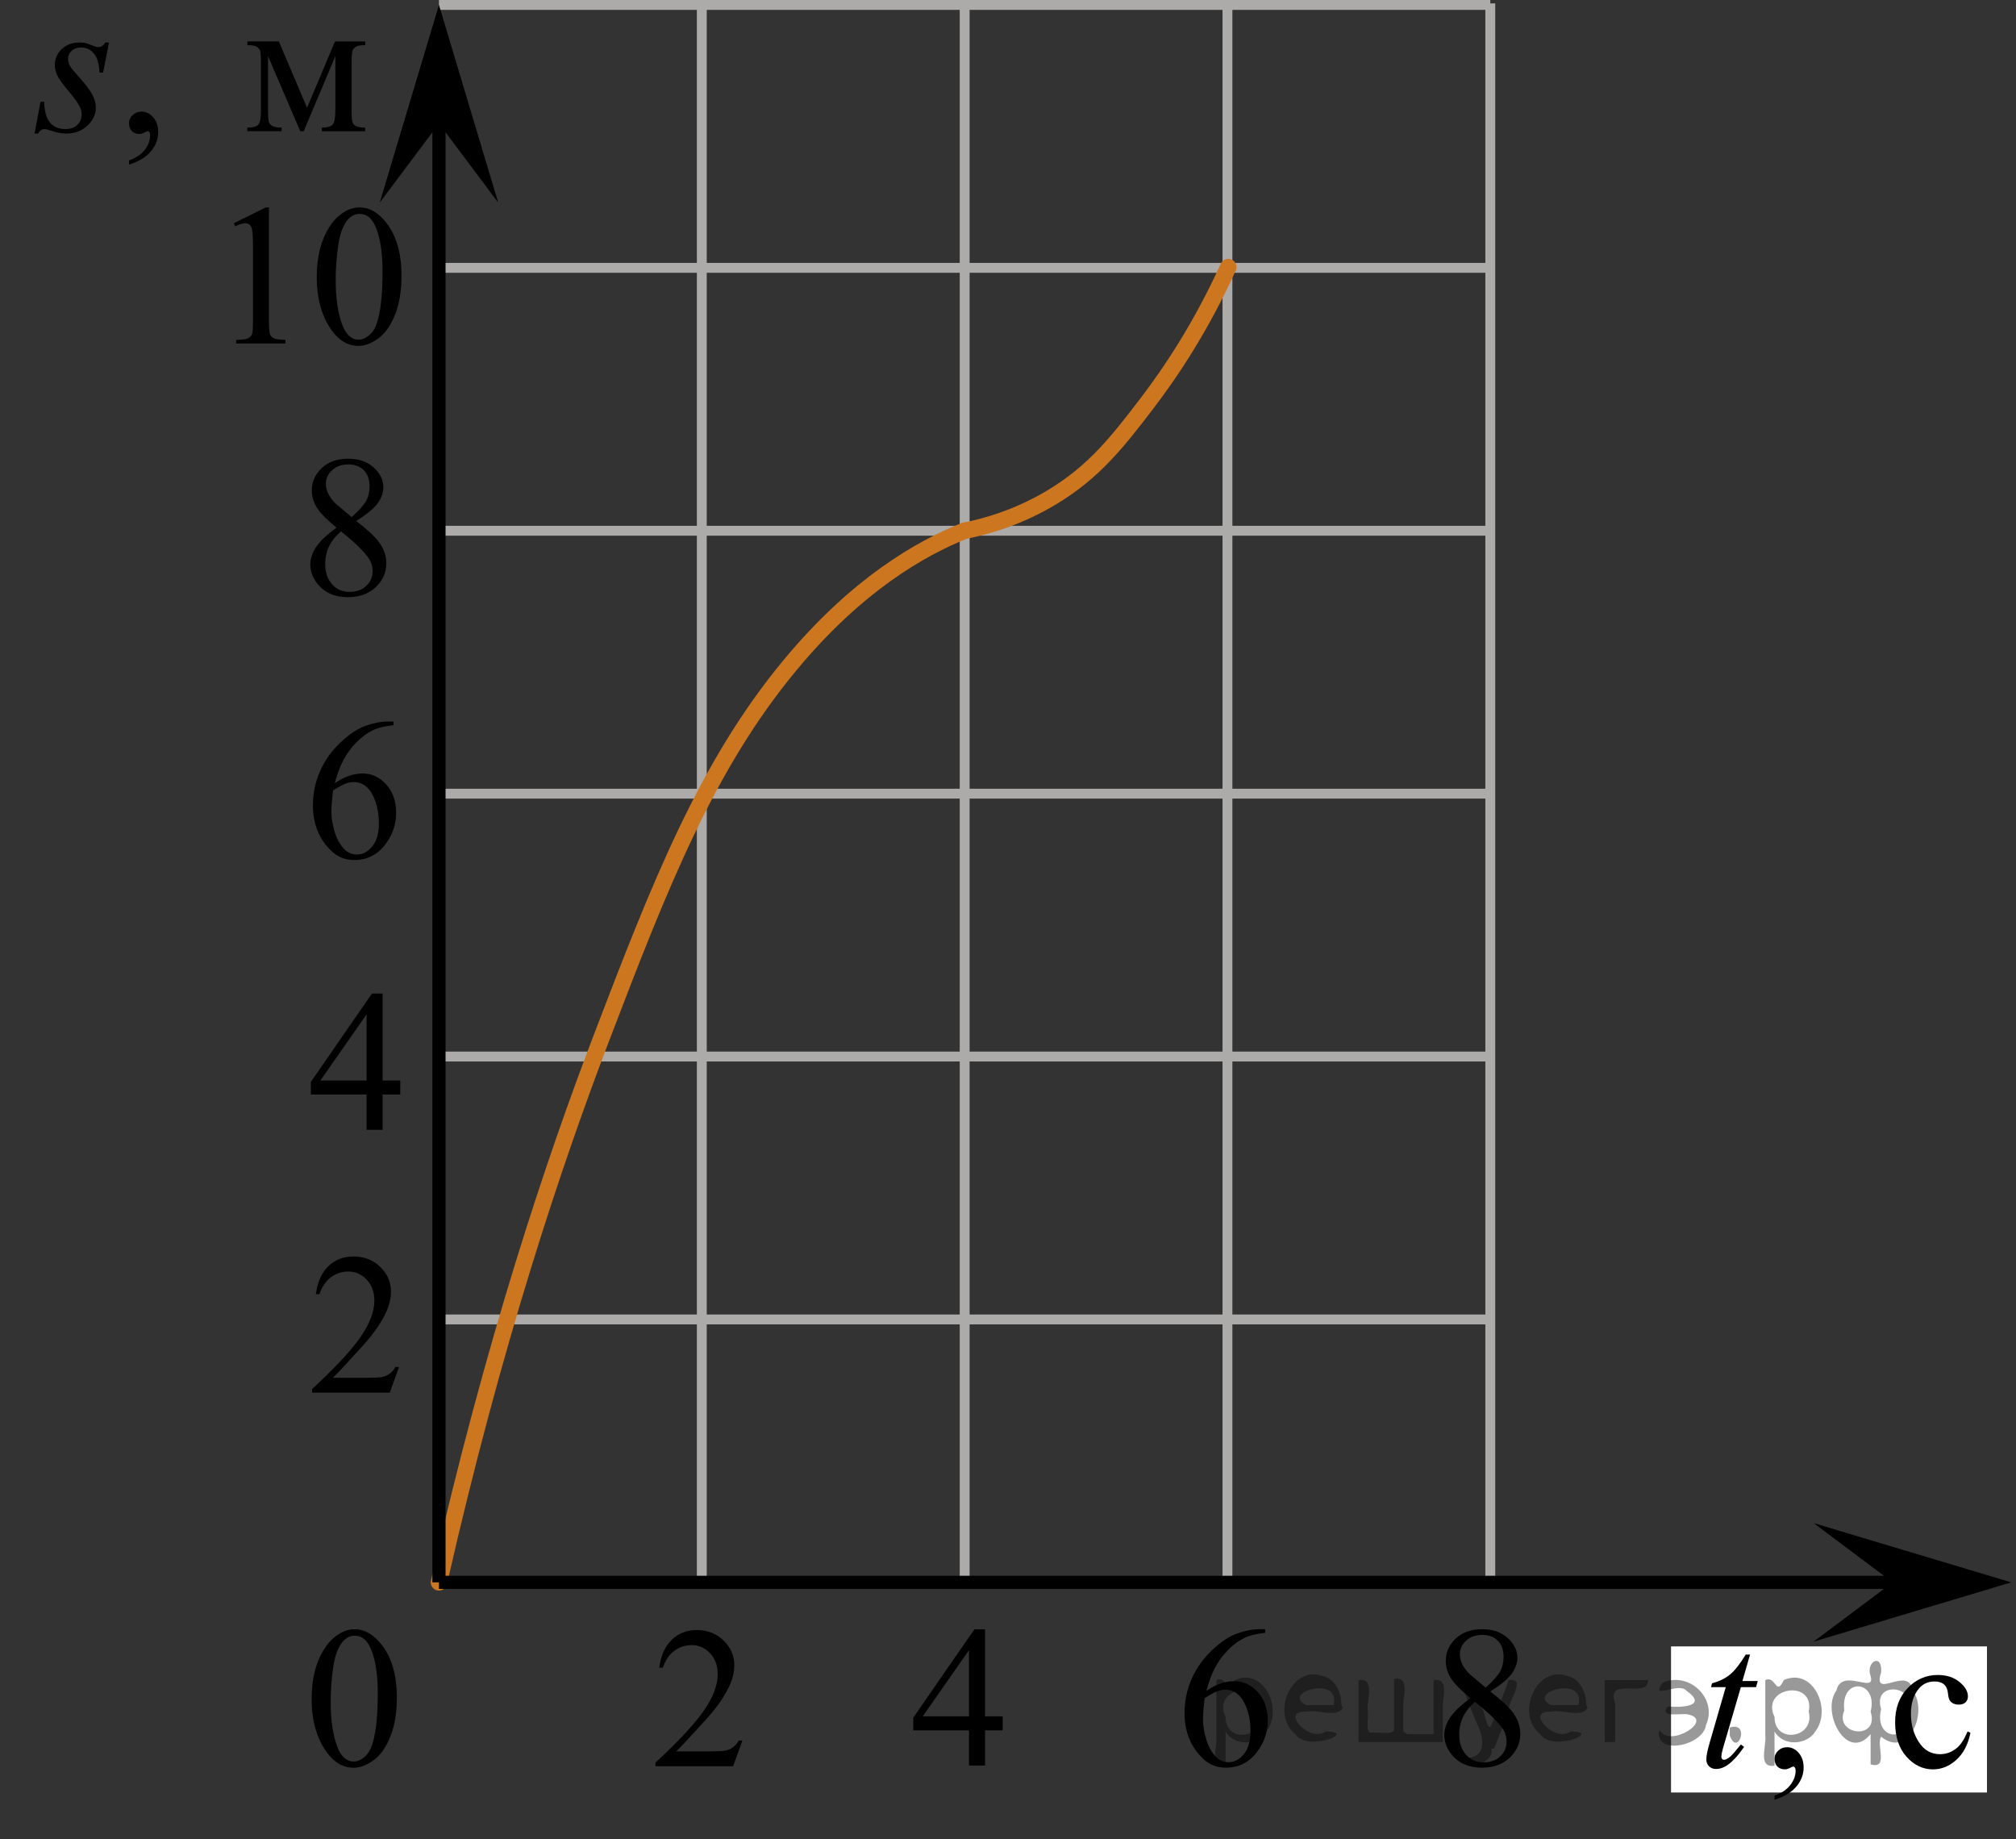 <?xml version="1.0" encoding="utf-8"?>
<!-- Generator: Adobe Illustrator 27.2.0, SVG Export Plug-In . SVG Version: 6.00 Build 0)  -->
<svg version="1.1" id="Слой_1" xmlns="http://www.w3.org/2000/svg" xmlns:xlink="http://www.w3.org/1999/xlink" x="0px" y="0px"
	 width="153.144px" height="139.679px" viewBox="0 0 153.144 139.679" enable-background="new 0 0 153.144 139.679"
	 xml:space="preserve">
<rect x="0" y="0" width="153.144" height="139.679" fill="#333333" stroke="none"/>
<line fill="none" stroke="#ADAAAA" stroke-width="0.75" stroke-miterlimit="10" x1="33.346" y1="0.375" x2="113.209" y2="0.375"/>
<line fill="none" stroke="#ADAAAA" stroke-width="0.75" stroke-miterlimit="10" x1="33.346" y1="20.342" x2="113.209" y2="20.342"/>
<line fill="none" stroke="#ADAAAA" stroke-width="0.75" stroke-miterlimit="10" x1="33.346" y1="40.308" x2="113.209" y2="40.308"/>
<line fill="none" stroke="#ADAAAA" stroke-width="0.75" stroke-miterlimit="10" x1="33.346" y1="60.277" x2="113.209" y2="60.277"/>
<line fill="none" stroke="#ADAAAA" stroke-width="0.75" stroke-miterlimit="10" x1="33.346" y1="80.241" x2="113.209" y2="80.241"/>
<line fill="none" stroke="#ADAAAA" stroke-width="0.75" stroke-miterlimit="10" x1="33.346" y1="100.208" x2="113.209" y2="100.208"/>
<line fill="none" stroke="#ADAAAA" stroke-width="0.75" stroke-miterlimit="10" x1="33.346" y1="120.176" x2="145.279" y2="120.176"/>
<line fill="none" stroke="#ADAAAA" stroke-width="0.75" stroke-miterlimit="10" x1="33.346" y1="120.176" x2="33.346" y2="20.342"/>
<line fill="none" stroke="#ADAAAA" stroke-width="0.75" stroke-miterlimit="10" x1="53.312" y1="120.176" x2="53.312" y2="0.257"/>
<line fill="none" stroke="#ADAAAA" stroke-width="0.75" stroke-miterlimit="10" x1="73.28" y1="120.176" x2="73.28" y2="0.257"/>
<line fill="none" stroke="#ADAAAA" stroke-width="0.75" stroke-miterlimit="10" x1="93.243" y1="120.176" x2="93.243" y2="0.257"/>
<line fill="none" stroke="#ADAAAA" stroke-width="0.75" stroke-miterlimit="10" x1="113.209" y1="120.176" x2="113.209" y2="0.257"/>
<polygon points="33.346,9.381 28.846,15.387 33.346,0.375 37.846,15.387 "/>
<polygon points="143.779,120.176 137.773,115.676 152.785,120.176 137.773,124.676 "/>
<rect x="126.939" y="125.041" fill="#FFFFFF" width="24" height="11.094"/>
<g>
	<g>
		<g>
			<g>
				<defs>
					<rect id="SVGID_1_" x="126.924" y="121.808" width="26.22" height="17.871"/>
				</defs>
				<clipPath id="SVGID_00000140715584026644382560000017229992069625579392_">
					<use xlink:href="#SVGID_1_"  overflow="visible"/>
				</clipPath>
				<g clip-path="url(#SVGID_00000140715584026644382560000017229992069625579392_)">
					<path d="M134.803,136.69v-0.325c0.509-0.168,0.903-0.427,1.182-0.779c0.279-0.352,0.419-0.725,0.419-1.119
						c0-0.094-0.022-0.172-0.067-0.236c-0.035-0.044-0.069-0.066-0.103-0.066c-0.055,0-0.173,0.049-0.356,0.147
						c-0.089,0.044-0.183,0.066-0.282,0.066c-0.242,0-0.435-0.071-0.578-0.214
						c-0.144-0.143-0.215-0.34-0.215-0.591c0-0.241,0.093-0.448,0.278-0.62c0.185-0.172,0.412-0.258,0.678-0.258
						c0.326,0,0.616,0.142,0.871,0.424c0.254,0.283,0.381,0.659,0.381,1.126c0,0.507-0.177,0.979-0.53,1.414
						C136.128,136.096,135.569,136.439,134.803,136.69z"/>
				</g>
			</g>
		</g>
	</g>
	<g>
		<g>
			<g>
				<defs>
					
						<rect id="SVGID_00000046321957987794014370000011053203180520233885_" x="126.924" y="121.808" width="26.22" height="17.871"/>
				</defs>
				<clipPath id="SVGID_00000147188231186239989950000013473894414808776592_">
					<use xlink:href="#SVGID_00000046321957987794014370000011053203180520233885_"  overflow="visible"/>
				</clipPath>
				<g clip-path="url(#SVGID_00000147188231186239989950000013473894414808776592_)">
					<path d="M149.684,131.603c-0.183,0.891-0.541,1.576-1.075,2.056s-1.124,0.72-1.772,0.72
						c-0.77,0-1.443-0.322-2.016-0.967c-0.573-0.644-0.859-1.516-0.859-2.614c0-1.063,0.317-1.927,0.952-2.591
						s1.397-0.997,2.287-0.997c0.667,0,1.216,0.176,1.645,0.528c0.43,0.352,0.645,0.717,0.645,1.096
						c0,0.187-0.06,0.338-0.182,0.454s-0.29,0.173-0.508,0.173c-0.291,0-0.511-0.093-0.66-0.28
						c-0.084-0.103-0.14-0.3-0.167-0.591c-0.027-0.29-0.127-0.512-0.3-0.665
						c-0.173-0.147-0.413-0.222-0.719-0.222c-0.494,0-0.892,0.183-1.193,0.546
						c-0.4,0.483-0.6,1.12-0.6,1.913c0,0.807,0.199,1.52,0.597,2.138c0.398,0.618,0.935,0.926,1.612,0.926
						c0.484,0,0.919-0.165,1.305-0.495c0.272-0.226,0.536-0.637,0.793-1.233L149.684,131.603z"/>
				</g>
			</g>
		</g>
	</g>
	<g>
		<g>
			<g>
				<defs>
					
						<rect id="SVGID_00000156571618459779133800000005410248656404968594_" x="126.924" y="121.808" width="26.22" height="17.871"/>
				</defs>
				<clipPath id="SVGID_00000139972823291060063590000016208049379243832473_">
					<use xlink:href="#SVGID_00000156571618459779133800000005410248656404968594_"  overflow="visible"/>
				</clipPath>
				<g clip-path="url(#SVGID_00000139972823291060063590000016208049379243832473_)">
					<path d="M132.94,125.66l-0.578,2.008h1.164l-0.126,0.465h-1.156l-1.275,4.356
						c-0.139,0.468-0.207,0.77-0.207,0.908c0,0.084,0.019,0.148,0.059,0.192c0.04,0.044,0.086,0.066,0.141,0.066
						c0.123,0,0.287-0.086,0.489-0.258c0.118-0.098,0.383-0.401,0.793-0.908l0.245,0.185
						c-0.455,0.66-0.885,1.125-1.29,1.395c-0.276,0.187-0.556,0.281-0.837,0.281c-0.217,0-0.396-0.068-0.534-0.203
						s-0.207-0.309-0.207-0.52c0-0.266,0.079-0.672,0.237-1.218l1.238-4.275h-1.119l0.074-0.288
						c0.543-0.148,0.996-0.368,1.356-0.661c0.361-0.292,0.764-0.801,1.208-1.524L132.94,125.66L132.94,125.66z"
						/>
				</g>
			</g>
		</g>
	</g>
</g>
<g>
	<g>
		<g>
			<g>
				<g>
					<g>
						<g>
							<g>
								<g>
									<g>
										<g>
											<g>
												<g>
													<g>
														<g>
															<g>
																<defs>
																	
																		<rect id="SVGID_00000040567687999146320260000013938960620966567319_" x="20.855" y="120.176" width="12.354" height="18.066"/>
																</defs>
																<clipPath id="SVGID_00000088132598123031024670000015326546449702069647_">
																	<use xlink:href="#SVGID_00000040567687999146320260000013938960620966567319_"  overflow="visible"/>
																</clipPath>
																<g clip-path="url(#SVGID_00000088132598123031024670000015326546449702069647_)">
																	<g enable-background="new    ">
																		<path d="M23.674,129.071c0-1.155,0.172-2.15,0.517-2.984s0.802-1.455,1.372-1.863
																			c0.443-0.324,0.9-0.485,1.373-0.485c0.767,0,1.456,0.396,2.066,1.188
																			c0.762,0.981,1.144,2.311,1.144,3.988c0,1.175-0.168,2.174-0.502,2.995
																			c-0.335,0.821-0.761,1.418-1.28,1.789c-0.519,0.371-1.02,0.557-1.502,0.557
																			c-0.955,0-1.748-0.57-2.383-1.711C23.942,131.582,23.674,130.425,23.674,129.071z M25.12,129.257
																			c0,1.395,0.169,2.532,0.509,3.413c0.281,0.742,0.699,1.113,1.254,1.113
																			c0.266,0,0.541-0.121,0.826-0.362c0.286-0.241,0.502-0.646,0.649-1.214
																			c0.226-0.856,0.339-2.064,0.339-3.623c0-1.154-0.118-2.118-0.354-2.891
																			c-0.177-0.572-0.406-0.978-0.686-1.217c-0.202-0.164-0.445-0.247-0.731-0.247
																			c-0.335,0-0.632,0.152-0.893,0.456c-0.354,0.413-0.595,1.063-0.723,1.949
																			C25.184,127.522,25.12,128.396,25.12,129.257z"/>
																	</g>
																</g>
															</g>
														</g>
													</g>
												</g>
											</g>
										</g>
									</g>
								</g>
							</g>
						</g>
					</g>
				</g>
			</g>
		</g>
	</g>
</g>
<g>
	<g>
		<g>
			<g>
				<g>
					<g>
						<g>
							<g>
								<g>
									<g>
										<g>
											<g>
												<g>
													<g>
														<g>
															<g>
																<defs>
																	
																		<rect id="SVGID_00000042703929038002024830000002848066124461199034_" x="66.611" y="120.177" width="12.363" height="16.699"/>
																</defs>
																<clipPath id="SVGID_00000170244841311249452110000009015672747575863179_">
																	<use xlink:href="#SVGID_00000042703929038002024830000002848066124461199034_"  overflow="visible"/>
																</clipPath>
																<g clip-path="url(#SVGID_00000170244841311249452110000009015672747575863179_)">
																	<g enable-background="new    ">
																		<path d="M76.169,130.351v1.062h-1.343v2.676h-1.217v-2.676h-4.235v-0.956l4.641-6.712h0.811v6.606
																			L76.169,130.351L76.169,130.351z M73.609,130.351v-5.029l-3.512,5.029H73.609z"/>
																	</g>
																</g>
															</g>
														</g>
													</g>
												</g>
											</g>
										</g>
									</g>
								</g>
							</g>
						</g>
					</g>
				</g>
			</g>
		</g>
	</g>
</g>
<g>
	<g>
		<g>
			<g>
				<g>
					<g>
						<defs>
							
								<rect id="SVGID_00000173875465326250819610000016548838751278235325_" x="46.932" y="120.233" width="12.361" height="16.697"/>
						</defs>
						<clipPath id="SVGID_00000102511242863526709000000013766438029393001908_">
							<use xlink:href="#SVGID_00000173875465326250819610000016548838751278235325_"  overflow="visible"/>
						</clipPath>
						<g clip-path="url(#SVGID_00000102511242863526709000000013766438029393001908_)">
							<g enable-background="new    ">
								<path d="M56.394,132.192l-0.701,1.95h-5.902v-0.276c1.736-1.605,2.958-2.915,3.667-3.932
									s1.062-1.945,1.062-2.787c0-0.644-0.194-1.171-0.583-1.585c-0.389-0.413-0.854-0.62-1.395-0.62
									c-0.492,0-0.933,0.145-1.324,0.438c-0.391,0.291-0.68,0.719-0.867,1.281h-0.273
									c0.123-0.922,0.439-1.629,0.948-2.122c0.509-0.494,1.145-0.74,1.907-0.74c0.811,0,1.489,0.264,2.033,0.792
									s0.815,1.151,0.815,1.868c0,0.514-0.118,1.027-0.354,1.54c-0.364,0.808-0.954,1.662-1.77,2.563
									c-1.225,1.355-1.99,2.173-2.294,2.451h2.612c0.531,0,0.903-0.019,1.118-0.06
									c0.214-0.04,0.407-0.121,0.579-0.243c0.172-0.122,0.322-0.295,0.45-0.519L56.394,132.192L56.394,132.192z"
									/>
							</g>
						</g>
					</g>
				</g>
			</g>
		</g>
	</g>
</g>
<g>
	<g>
		<g>
			<g>
				<g>
					<g>
						<g>
							<g>
								<g>
									<g>
										<g>
											<g>
												<g>
													<g>
														<g>
															<defs>
																
																	<rect id="SVGID_00000135691074017788735400000015472897489393258399_" x="87.062" y="120.169" width="12.363" height="18.08"/>
															</defs>
															<clipPath id="SVGID_00000012463219032057032870000000137630110862342582_">
																<use xlink:href="#SVGID_00000135691074017788735400000015472897489393258399_"  overflow="visible"/>
															</clipPath>
															<g clip-path="url(#SVGID_00000012463219032057032870000000137630110862342582_)">
																<g enable-background="new    ">
																	<path d="M96.106,123.735v0.276c-0.649,0.065-1.18,0.195-1.59,0.392
																		c-0.411,0.197-0.816,0.497-1.218,0.9c-0.4,0.403-0.732,0.853-0.996,1.348
																		c-0.263,0.496-0.483,1.085-0.66,1.767c0.708-0.493,1.419-0.739,2.132-0.739
																		c0.684,0,1.276,0.279,1.778,0.837s0.753,1.274,0.753,2.15c0,0.847-0.254,1.619-0.76,2.315
																		c-0.61,0.847-1.417,1.27-2.42,1.27c-0.685,0-1.265-0.23-1.741-0.688
																		c-0.935-0.892-1.402-2.047-1.402-3.466c0-0.906,0.18-1.768,0.539-2.584
																		c0.358-0.816,0.871-1.541,1.538-2.174c0.666-0.632,1.305-1.058,1.914-1.277
																		c0.61-0.219,1.179-0.328,1.705-0.328h0.428C96.106,123.735,96.106,123.735,96.106,123.735z
																		 M91.518,128.963c-0.089,0.673-0.133,1.216-0.133,1.629c0,0.477,0.087,0.997,0.262,1.558
																		c0.174,0.56,0.434,1.004,0.778,1.333c0.251,0.234,0.556,0.351,0.915,0.351
																		c0.428,0,0.81-0.204,1.147-0.612s0.506-0.991,0.506-1.748c0-0.852-0.167-1.588-0.502-2.211
																		c-0.334-0.622-0.809-0.934-1.424-0.934c-0.186,0-0.388,0.04-0.602,0.12
																		C92.251,128.527,91.936,128.699,91.518,128.963z"/>
																</g>
															</g>
														</g>
													</g>
												</g>
											</g>
										</g>
									</g>
								</g>
							</g>
						</g>
					</g>
				</g>
			</g>
		</g>
	</g>
</g>
<g>
	<g>
		<g>
			<g>
				<g>
					<g>
						<g>
							<g>
								<g>
									<g>
										<g>
											<g>
												<g>
													<g>
														<g>
															<defs>
																
																	<rect id="SVGID_00000119833762455904264060000011492413513367310490_" x="106.997" y="120.169" width="12.355" height="18.08"/>
															</defs>
															<clipPath id="SVGID_00000102512725542246089840000008399224042314830271_">
																<use xlink:href="#SVGID_00000119833762455904264060000011492413513367310490_"  overflow="visible"/>
															</clipPath>
															<g clip-path="url(#SVGID_00000102512725542246089840000008399224042314830271_)">
																<g enable-background="new    ">
																	<path d="M111.702,128.969c-0.792-0.657-1.302-1.185-1.53-1.583s-0.344-0.811-0.344-1.24
																		c0-0.657,0.251-1.224,0.753-1.699s1.168-0.713,1.999-0.713c0.807,0,1.456,0.222,1.948,0.664
																		c0.492,0.443,0.738,0.949,0.738,1.517c0,0.379-0.133,0.765-0.398,1.157
																		c-0.266,0.394-0.819,0.857-1.66,1.39c0.865,0.678,1.438,1.21,1.719,1.599
																		c0.374,0.508,0.56,1.043,0.56,1.605c0,0.712-0.268,1.321-0.804,1.826
																		c-0.536,0.506-1.24,0.759-2.11,0.759c-0.949,0-1.69-0.302-2.221-0.904
																		c-0.423-0.482-0.635-1.011-0.635-1.583c0-0.448,0.148-0.893,0.446-1.334
																		C110.462,129.988,110.975,129.502,111.702,128.969z M112.049,129.253
																		c-0.408,0.349-0.71,0.729-0.907,1.139c-0.196,0.411-0.295,0.856-0.295,1.333
																		c0,0.643,0.174,1.157,0.52,1.543s0.788,0.579,1.324,0.579c0.531,0,0.956-0.152,1.276-0.456
																		c0.319-0.304,0.479-0.672,0.479-1.105c0-0.358-0.094-0.68-0.28-0.964
																		C113.817,130.794,113.111,130.104,112.049,129.253z M112.861,128.17
																		c0.59-0.538,0.964-0.963,1.121-1.273c0.157-0.311,0.236-0.664,0.236-1.058
																		c0-0.522-0.145-0.932-0.435-1.228c-0.29-0.296-0.686-0.444-1.188-0.444
																		c-0.502,0-0.91,0.147-1.226,0.44c-0.315,0.294-0.472,0.638-0.472,1.031
																		c0,0.259,0.065,0.518,0.195,0.776c0.13,0.26,0.316,0.506,0.558,0.74L112.861,128.17z"/>
																</g>
															</g>
														</g>
													</g>
												</g>
											</g>
										</g>
									</g>
								</g>
							</g>
						</g>
					</g>
				</g>
			</g>
		</g>
	</g>
</g>
<g>
	<g>
		<g>
			<defs>
				<rect id="SVGID_00000124865196271417590960000016420862147417889705_" y="0.257" width="31.809" height="15.249"/>
			</defs>
			<clipPath id="SVGID_00000078041591274290657590000017378694066261449617_">
				<use xlink:href="#SVGID_00000124865196271417590960000016420862147417889705_"  overflow="visible"/>
			</clipPath>
			<g clip-path="url(#SVGID_00000078041591274290657590000017378694066261449617_)">
				<path d="M9.802,12.506v-0.328c0.51-0.169,0.905-0.431,1.185-0.786s0.419-0.731,0.419-1.128
					c0-0.094-0.022-0.174-0.066-0.238c-0.035-0.045-0.07-0.067-0.104-0.067c-0.055,0-0.174,0.049-0.357,0.149
					c-0.089,0.044-0.183,0.067-0.282,0.067c-0.243,0-0.435-0.072-0.579-0.216c-0.144-0.144-0.216-0.343-0.216-0.596
					c0-0.243,0.093-0.452,0.279-0.625s0.412-0.261,0.68-0.261c0.327,0,0.618,0.143,0.873,0.428
					c0.255,0.286,0.383,0.664,0.383,1.135c0,0.511-0.177,0.987-0.531,1.426
					C11.131,11.906,10.57,12.252,9.802,12.506z"/>
			</g>
		</g>
	</g>
	<g>
		<g>
			<defs>
				<rect id="SVGID_00000029023094995299873080000001312470607359129773_" y="0.257" width="31.809" height="15.249"/>
			</defs>
			<clipPath id="SVGID_00000079479414917341571630000015967851326664450217_">
				<use xlink:href="#SVGID_00000029023094995299873080000001312470607359129773_"  overflow="visible"/>
			</clipPath>
			<g clip-path="url(#SVGID_00000079479414917341571630000015967851326664450217_)">
				<path d="M23.324,8.187l2.124-5.04h2.295v0.283c-0.336,0-0.56,0.034-0.672,0.101
					c-0.112,0.067-0.2,0.15-0.264,0.249c-0.065,0.1-0.097,0.422-0.097,0.968v3.619
					c0,0.472,0.023,0.776,0.07,0.912c0.047,0.137,0.144,0.24,0.29,0.309c0.146,0.07,0.37,0.104,0.672,0.104
					v0.275h-3.291V9.691c0.406,0,0.678-0.076,0.817-0.227c0.138-0.151,0.207-0.518,0.207-1.099V4.263L23.071,9.967
					h-0.26L20.36,4.263v4.103c0,0.472,0.024,0.776,0.074,0.912c0.049,0.137,0.146,0.24,0.29,0.309
					c0.144,0.07,0.367,0.104,0.668,0.104v0.275h-2.6V9.691c0.44,0,0.723-0.081,0.847-0.242
					c0.123-0.161,0.185-0.522,0.185-1.083V4.747c0-0.531-0.027-0.845-0.082-0.942
					c-0.055-0.097-0.139-0.184-0.252-0.26c-0.114-0.077-0.347-0.116-0.698-0.116V3.146h2.392L23.324,8.187z"/>
			</g>
		</g>
	</g>
	<g>
		<g>
			<defs>
				<rect id="SVGID_00000167398062705685992670000006782863804733105322_" y="0.257" width="31.809" height="15.249"/>
			</defs>
			<clipPath id="SVGID_00000063626663468798422170000003181786659556458939_">
				<use xlink:href="#SVGID_00000167398062705685992670000006782863804733105322_"  overflow="visible"/>
			</clipPath>
			<g clip-path="url(#SVGID_00000063626663468798422170000003181786659556458939_)">
				<path d="M8.283,3.228L7.83,5.514H7.555c-0.024-0.665-0.166-1.149-0.423-1.452s-0.577-0.455-0.958-0.455
					c-0.307,0-0.551,0.085-0.732,0.253s-0.271,0.372-0.271,0.61c0,0.164,0.036,0.32,0.108,0.469
					c0.071,0.149,0.229,0.357,0.472,0.625C6.394,6.271,6.81,6.802,6.998,7.16C7.187,7.517,7.281,7.855,7.281,8.172
					c0,0.516-0.214,0.974-0.642,1.373c-0.429,0.4-0.97,0.6-1.623,0.6c-0.357,0-0.768-0.085-1.233-0.253
					C3.619,9.833,3.493,9.803,3.403,9.803c-0.223,0-0.391,0.114-0.505,0.342h-0.275l0.453-2.413h0.275
					C3.381,8.488,3.537,9.021,3.819,9.334c0.282,0.312,0.668,0.469,1.159,0.469c0.377,0,0.675-0.105,0.895-0.317
					c0.22-0.211,0.331-0.47,0.331-0.778c0-0.199-0.04-0.382-0.119-0.551C5.946,7.86,5.655,7.448,5.212,6.921
					c-0.443-0.526-0.728-0.92-0.855-1.184c-0.126-0.263-0.19-0.526-0.19-0.79c0-0.481,0.175-0.888,0.524-1.221
					c0.349-0.333,0.798-0.498,1.348-0.498c0.158,0,0.302,0.012,0.431,0.037C6.54,3.28,6.702,3.336,6.958,3.433
					c0.255,0.097,0.424,0.145,0.509,0.145c0.213,0,0.391-0.116,0.535-0.35L8.283,3.228L8.283,3.228z"/>
			</g>
		</g>
	</g>
</g>
<path fill="none" stroke="#CC761F" stroke-width="1.25" stroke-linecap="round" stroke-linejoin="round" stroke-miterlimit="10" d="
	M93.304,20.285c-2.073,4.564-4.386,8.009-6.197,10.378c-2.204,2.882-3.984,5.163-7.171,7.085
	c-2.553,1.54-4.98,2.228-6.66,2.565"/>
<path fill="none" stroke="#CC761F" stroke-width="1.25" stroke-linecap="round" stroke-linejoin="round" stroke-miterlimit="10" d="
	M33.345,120.175c4.133-18.203,8.745-31.941,12.357-41.386c4.394-11.492,7.944-20.591,14.298-28.256
	c5.09-6.14,9.93-8.887,13.28-10.229"/>
<line fill="none" stroke="#000000" stroke-miterlimit="10" x1="33.346" y1="120.176" x2="33.346" y2="4.476"/>
<line fill="none" stroke="#000000" stroke-miterlimit="10" x1="147.152" y1="120.176" x2="33.346" y2="120.176"/>
<g>
	<g>
		<g>
			<g>
				<g>
					<g>
						<g>
							<g>
								<g>
									<g>
										<g>
											<g>
												<g>
													<g>
														<g>
															<g>
																<defs>
																	
																		<rect id="SVGID_00000005984494731884570450000000671012178811989427_" x="20.85" y="71.891" width="12.363" height="16.699"/>
																</defs>
																<clipPath id="SVGID_00000142160009372709718740000016030493248800568743_">
																	<use xlink:href="#SVGID_00000005984494731884570450000000671012178811989427_"  overflow="visible"/>
																</clipPath>
																<g clip-path="url(#SVGID_00000142160009372709718740000016030493248800568743_)">
																	<g enable-background="new    ">
																		<path d="M30.408,82.066v1.062h-1.343v2.676h-1.217v-2.676h-4.235V82.171l4.641-6.712h0.811v6.606
																			L30.408,82.066L30.408,82.066z M27.848,82.066v-5.029l-3.512,5.029H27.848z"/>
																	</g>
																</g>
															</g>
														</g>
													</g>
												</g>
											</g>
										</g>
									</g>
								</g>
							</g>
						</g>
					</g>
				</g>
			</g>
		</g>
	</g>
</g>
<g>
	<g>
		<g>
			<g>
				<g>
					<g>
						<defs>
							
								<rect id="SVGID_00000016059819984135551230000004381030282091860628_" x="20.851" y="91.859" width="12.361" height="16.697"/>
						</defs>
						<clipPath id="SVGID_00000068655388988782012690000003576422934391188401_">
							<use xlink:href="#SVGID_00000016059819984135551230000004381030282091860628_"  overflow="visible"/>
						</clipPath>
						<g clip-path="url(#SVGID_00000068655388988782012690000003576422934391188401_)">
							<g enable-background="new    ">
								<path d="M30.312,103.819l-0.701,1.95h-5.902v-0.276c1.736-1.605,2.958-2.915,3.667-3.932
									s1.062-1.945,1.062-2.787c0-0.644-0.194-1.171-0.583-1.585c-0.389-0.413-0.854-0.62-1.395-0.62
									c-0.492,0-0.933,0.145-1.324,0.438c-0.391,0.291-0.68,0.719-0.867,1.281h-0.273
									c0.123-0.922,0.439-1.629,0.948-2.122c0.509-0.494,1.145-0.74,1.907-0.74c0.811,0,1.489,0.264,2.033,0.792
									s0.815,1.151,0.815,1.868c0,0.514-0.118,1.027-0.354,1.54c-0.364,0.808-0.954,1.662-1.77,2.563
									c-1.225,1.355-1.99,2.173-2.294,2.451h2.612c0.531,0,0.903-0.019,1.118-0.06
									c0.214-0.04,0.407-0.121,0.579-0.243c0.172-0.122,0.322-0.295,0.45-0.519L30.312,103.819L30.312,103.819z"
									/>
							</g>
						</g>
					</g>
				</g>
			</g>
		</g>
	</g>
</g>
<g>
	<g>
		<g>
			<g>
				<g>
					<g>
						<g>
							<g>
								<g>
									<g>
										<g>
											<g>
												<g>
													<g>
														<g>
															<defs>
																
																	<rect id="SVGID_00000151532371079564215250000000604068070196831899_" x="20.85" y="51.234" width="12.363" height="18.08"/>
															</defs>
															<clipPath id="SVGID_00000147940053625692121690000000349587855958602925_">
																<use xlink:href="#SVGID_00000151532371079564215250000000604068070196831899_"  overflow="visible"/>
															</clipPath>
															<g clip-path="url(#SVGID_00000147940053625692121690000000349587855958602925_)">
																<g enable-background="new    ">
																	<path d="M29.895,54.801v0.276c-0.649,0.065-1.18,0.195-1.59,0.392
																		c-0.411,0.197-0.816,0.497-1.218,0.9c-0.4,0.403-0.732,0.853-0.996,1.348
																		c-0.263,0.496-0.483,1.085-0.66,1.767c0.708-0.493,1.419-0.739,2.132-0.739
																		c0.684,0,1.276,0.279,1.778,0.837s0.753,1.274,0.753,2.15c0,0.847-0.254,1.619-0.76,2.315
																		c-0.61,0.847-1.417,1.27-2.42,1.27c-0.685,0-1.265-0.23-1.741-0.688
																		c-0.935-0.892-1.402-2.047-1.402-3.466c0-0.906,0.18-1.768,0.539-2.584
																		c0.358-0.816,0.871-1.541,1.538-2.174c0.666-0.632,1.305-1.058,1.914-1.277
																		c0.61-0.219,1.179-0.328,1.705-0.328h0.428C29.895,54.801,29.895,54.801,29.895,54.801z
																		 M25.306,60.028c-0.089,0.673-0.133,1.216-0.133,1.629c0,0.477,0.087,0.997,0.262,1.558
																		c0.174,0.56,0.434,1.004,0.778,1.333c0.251,0.234,0.556,0.351,0.915,0.351
																		c0.428,0,0.81-0.204,1.147-0.612c0.337-0.408,0.506-0.991,0.506-1.748
																		c0-0.852-0.167-1.588-0.502-2.211c-0.334-0.622-0.809-0.934-1.424-0.934
																		c-0.186,0-0.388,0.04-0.602,0.12C26.039,59.593,25.724,59.765,25.306,60.028z"/>
																</g>
															</g>
														</g>
													</g>
												</g>
											</g>
										</g>
									</g>
								</g>
							</g>
						</g>
					</g>
				</g>
			</g>
		</g>
	</g>
</g>
<g>
	<g>
		<g>
			<g>
				<g>
					<g>
						<g>
							<g>
								<g>
									<g>
										<g>
											<g>
												<g>
													<g>
														<g>
															<defs>
																
																	<rect id="SVGID_00000121976728201749665350000010671599476656589965_" x="20.854" y="31.273" width="12.355" height="18.08"/>
															</defs>
															<clipPath id="SVGID_00000097467624477012050560000013065061056783935126_">
																<use xlink:href="#SVGID_00000121976728201749665350000010671599476656589965_"  overflow="visible"/>
															</clipPath>
															<g clip-path="url(#SVGID_00000097467624477012050560000013065061056783935126_)">
																<g enable-background="new    ">
																	<path d="M25.559,40.072c-0.792-0.657-1.302-1.185-1.53-1.583s-0.344-0.811-0.344-1.24
																		c0-0.657,0.251-1.224,0.753-1.699s1.168-0.713,1.999-0.713c0.807,0,1.456,0.222,1.948,0.664
																		c0.492,0.443,0.738,0.949,0.738,1.517c0,0.379-0.133,0.765-0.398,1.157
																		c-0.266,0.394-0.819,0.857-1.66,1.39c0.865,0.678,1.438,1.21,1.719,1.599
																		c0.374,0.508,0.56,1.043,0.56,1.605c0,0.712-0.268,1.321-0.804,1.826
																		c-0.536,0.506-1.24,0.759-2.11,0.759c-0.949,0-1.69-0.302-2.221-0.904
																		c-0.423-0.482-0.635-1.011-0.635-1.583c0-0.448,0.148-0.893,0.446-1.334
																		C24.319,41.092,24.832,40.605,25.559,40.072z M25.906,40.356c-0.408,0.349-0.71,0.729-0.907,1.139
																		c-0.196,0.411-0.295,0.856-0.295,1.333c0,0.643,0.174,1.157,0.52,1.543s0.788,0.579,1.324,0.579
																		c0.531,0,0.956-0.152,1.276-0.456c0.319-0.304,0.479-0.672,0.479-1.105
																		c0-0.358-0.094-0.68-0.28-0.964C27.674,41.898,26.968,41.208,25.906,40.356z M26.718,39.273
																		c0.59-0.538,0.964-0.963,1.121-1.273c0.157-0.311,0.236-0.664,0.236-1.058
																		c0-0.522-0.145-0.932-0.435-1.228c-0.29-0.296-0.686-0.444-1.188-0.444
																		c-0.502,0-0.91,0.147-1.226,0.44c-0.315,0.294-0.472,0.638-0.472,1.031
																		c0,0.259,0.065,0.518,0.195,0.776c0.13,0.26,0.316,0.506,0.558,0.74L26.718,39.273z"/>
																</g>
															</g>
														</g>
													</g>
												</g>
											</g>
										</g>
									</g>
								</g>
							</g>
						</g>
					</g>
				</g>
			</g>
		</g>
	</g>
</g>
<g>
	<g>
		<g>
			<g>
				<g>
					<g>
						<g>
							<g>
								<g>
									<g>
										<g>
											<g>
												<g>
													<defs>
														
															<rect id="SVGID_00000120559223678913789790000017287055688971461261_" x="15.158" y="12.189" width="19.13" height="18.078"/>
													</defs>
													<clipPath id="SVGID_00000047742535824527444530000010164420834251136659_">
														<use xlink:href="#SVGID_00000120559223678913789790000017287055688971461261_"  overflow="visible"/>
													</clipPath>
													<g clip-path="url(#SVGID_00000047742535824527444530000010164420834251136659_)">
														<g enable-background="new    ">
															<path d="M17.765,16.953l2.422-1.202h0.242v8.552c0,0.567,0.023,0.921,0.07,1.06
																s0.143,0.247,0.29,0.321s0.445,0.117,0.895,0.127v0.276h-3.744v-0.276
																c0.47-0.01,0.773-0.051,0.91-0.123c0.137-0.072,0.232-0.169,0.287-0.291
																c0.054-0.122,0.081-0.487,0.081-1.095v-5.468c0-0.736-0.024-1.21-0.073-1.419
																c-0.034-0.159-0.097-0.276-0.188-0.351c-0.09-0.075-0.199-0.112-0.326-0.112
																c-0.181,0-0.433,0.077-0.756,0.231L17.765,16.953z"/>
															<path d="M24.062,21.084c0-1.155,0.171-2.15,0.514-2.984c0.342-0.834,0.797-1.455,1.365-1.863
																c0.44-0.324,0.895-0.485,1.365-0.485c0.763,0,1.448,0.396,2.055,1.188
																c0.758,0.981,1.138,2.311,1.138,3.988c0,1.175-0.167,2.174-0.499,2.995
																c-0.333,0.821-0.757,1.418-1.273,1.789c-0.516,0.371-1.014,0.557-1.494,0.557
																c-0.949,0-1.739-0.57-2.371-1.711C24.329,23.596,24.062,22.439,24.062,21.084z M25.501,21.271
																c0,1.395,0.169,2.532,0.506,3.413c0.279,0.742,0.695,1.113,1.248,1.113
																c0.265,0,0.539-0.121,0.822-0.362s0.499-0.646,0.646-1.214c0.225-0.856,0.337-2.064,0.337-3.623
																c0-1.154-0.117-2.118-0.352-2.891c-0.176-0.572-0.404-0.978-0.683-1.217
																c-0.201-0.164-0.443-0.247-0.727-0.247c-0.333,0-0.629,0.152-0.888,0.456
																c-0.352,0.413-0.592,1.063-0.719,1.949C25.565,19.535,25.501,20.409,25.501,21.271z"/>
														</g>
													</g>
												</g>
											</g>
										</g>
									</g>
								</g>
							</g>
						</g>
					</g>
				</g>
			</g>
		</g>
	</g>
</g>
<g style="stroke:none;fill:#000;fill-opacity:0.4" > <path d="m 93.1,131.6 c 0,0.8 0,1.6 0,2.5 -1.3,0.2 -0.6,-1.5 -0.7,-2.3 0,-1.4 0,-2.8 0,-4.2 0.8,-0.4 0.8,1.3 1.4,0.0 2.2,-1.0 3.7,2.2 2.4,3.9 -0.6,1.0 -2.4,1.2 -3.1,0.0 z m 2.6,-1.6 c 0.5,-2.5 -3.7,-1.9 -2.6,0.4 0.0,2.1 3.1,1.6 2.6,-0.4 z" /> <path d="m 102.0,129.7 c -0.4,0.8 -1.9,0.1 -2.8,0.3 -2.0,-0.1 0.3,2.4 1.5,1.5 2.5,0.0 -1.4,1.6 -2.3,0.2 -1.9,-1.5 -0.3,-5.3 2.1,-4.4 0.9,0.2 1.4,1.2 1.4,2.2 z m -0.7,-0.2 c 0.6,-2.3 -4.0,-1.0 -2.1,0.0 0.7,0 1.4,-0.0 2.1,-0.0 z" /> <path d="m 106.9,131.7 c 0.6,0 1.3,0 2.0,0 0,-1.3 0,-2.7 0,-4.1 1.3,-0.2 0.6,1.5 0.7,2.3 0,0.8 0,1.6 0,2.4 -2.1,0 -4.2,0 -6.4,0 0,-1.5 0,-3.1 0,-4.7 1.3,-0.2 0.6,1.5 0.7,2.3 0.1,0.5 -0.2,1.6 0.2,1.7 0.5,-0.1 1.6,0.2 1.8,-0.2 0,-1.3 0,-2.6 0,-3.9 1.3,-0.2 0.6,1.5 0.7,2.3 0,0.5 0,1.1 0,1.7 z" /> <path d="m 113.3,132.8 c 0.3,1.4 -3.0,1.7 -1.7,0.7 1.5,-0.2 1.0,-1.9 0.5,-2.8 -0.4,-1.0 -0.8,-2.0 -1.2,-3.1 1.2,-0.2 1.2,1.4 1.7,2.2 0.2,0.2 0.4,1.9 0.7,1.2 0.4,-1.1 0.9,-2.2 1.3,-3.4 1.4,-0.2 0.0,1.5 -0.0,2.3 -0.3,0.9 -0.7,1.9 -1.1,2.9 z" /> <path d="m 120.6,129.7 c -0.4,0.8 -1.9,0.1 -2.8,0.3 -2.0,-0.1 0.3,2.4 1.5,1.5 2.5,0.0 -1.4,1.6 -2.3,0.2 -1.9,-1.5 -0.3,-5.3 2.1,-4.4 0.9,0.2 1.4,1.2 1.4,2.2 z m -0.7,-0.2 c 0.6,-2.3 -4.0,-1.0 -2.1,0.0 0.7,0 1.4,-0.0 2.1,-0.0 z" /> <path d="m 121.9,132.3 c 0,-1.5 0,-3.1 0,-4.7 1.1,0 2.2,0 3.3,0 0.0,1.5 -3.3,-0.4 -2.5,1.8 0,0.9 0,1.9 0,2.9 -0.2,0 -0.5,0 -0.7,0 z" /> <path d="m 126.1,131.4 c 0.7,1.4 4.2,-0.8 2.1,-1.2 -0.5,-0.1 -2.2,0.3 -1.5,-0.6 1.0,0.1 3.1,0.0 1.4,-1.2 -0.6,-0.7 -2.8,0.8 -1.8,-0.6 2.0,-0.9 4.2,1.2 3.3,3.2 -0.2,1.5 -3.5,2.3 -3.6,0.7 l 0,-0.1 0,-0.0 0,0 z" /> <path d="m 131.4,131.2 c 1.6,-0.5 0.6,2.3 -0.0,0.6 -0.0,-0.2 0.0,-0.4 0.0,-0.6 z" /> <path d="m 134.8,131.6 c 0,0.8 0,1.6 0,2.5 -1.3,0.2 -0.6,-1.5 -0.7,-2.3 0,-1.4 0,-2.8 0,-4.2 0.8,-0.4 0.8,1.3 1.4,0.0 2.2,-1.0 3.7,2.2 2.4,3.9 -0.6,1.0 -2.4,1.2 -3.1,0.0 z m 2.6,-1.6 c 0.5,-2.5 -3.7,-1.9 -2.6,0.4 0.0,2.1 3.1,1.6 2.6,-0.4 z" /> <path d="m 140.1,129.9 c -0.8,1.9 2.7,2.3 2.0,0.1 0.6,-2.4 -2.3,-2.7 -2.0,-0.1 z m 2.0,4.2 c 0,-0.8 0,-1.6 0,-2.4 -1.8,2.2 -3.8,-1.7 -2.6,-3.3 0.4,-1.8 3.0,0.3 2.6,-1.1 -0.4,-1.1 0.9,-1.8 0.8,-0.3 -0.7,2.2 2.1,-0.6 2.4,1.4 1.2,1.6 -0.3,5.2 -2.4,3.5 -0.4,0.6 0.6,2.5 -0.8,2.1 z m 2.8,-4.2 c 0.8,-1.9 -2.7,-2.3 -2.0,-0.1 -0.6,2.4 2.3,2.7 2.0,0.1 z" /> </g></svg>

<!--File created and owned by https://sdamgia.ru. Copying is prohibited. All rights reserved.-->
